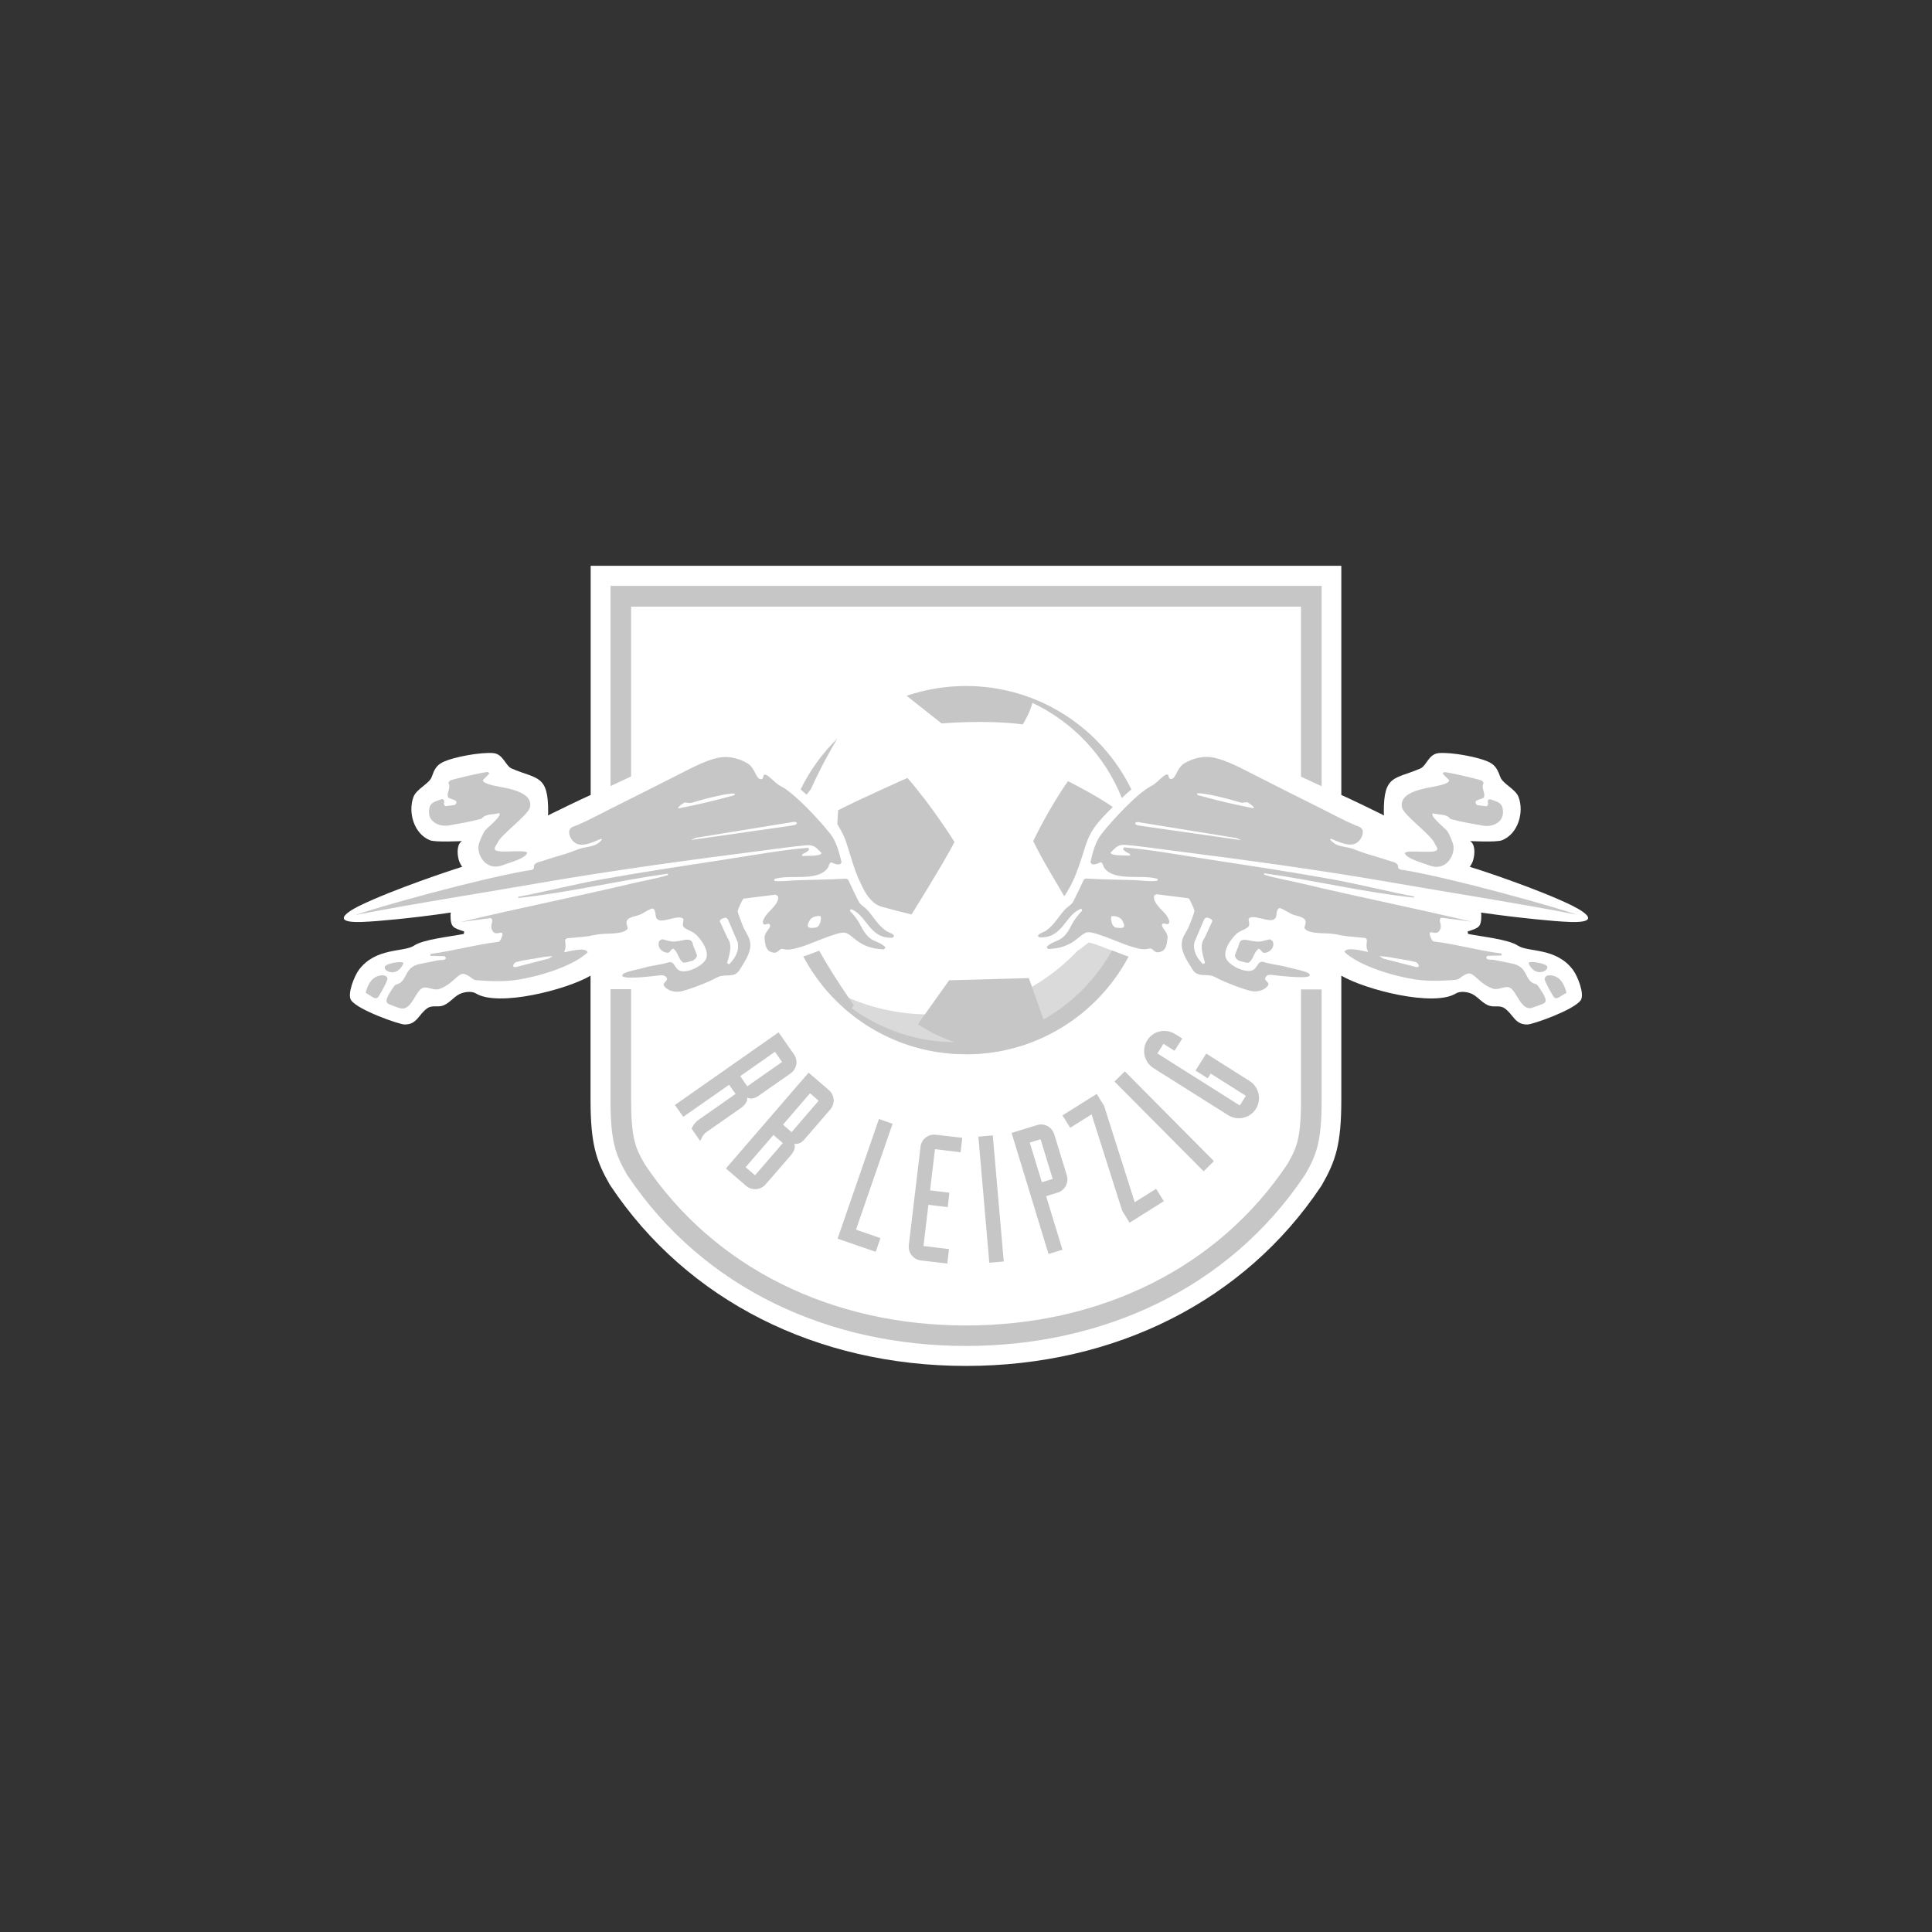 <svg xmlns="http://www.w3.org/2000/svg" xmlns:xlink="http://www.w3.org/1999/xlink" id="Ebene_1" viewBox="0 0 150 150"><rect x="0" y="0" width="150" height="150" fill="#333333" stroke="none"/><defs><style>.cls-1{fill:none;}.cls-2{fill:#c6c6c6;}.cls-3{fill:#fff;}.cls-4{fill:#dadada;}.cls-5{clip-path:url(#clippath);}</style><clipPath id="clippath"><rect class="cls-1" x="26.65" y="43.89" width="96.71" height="62.22"></rect></clipPath></defs><g class="cls-5"><path class="cls-3" d="M122.08,70.32c-2.69-1.32-7.36-2.83-7.36-2.83-.2-.05-.6-.19-.6-.19,0,0,.2-.3.26-.53.16-.58.13-1.26-.25-1.47,0,0,2.04.11,2.48-.06,1.25-.49,1.74-2.17,1.29-3.36-.23-.62-1.21-1.01-1.41-1.54-.19-.49-.32-.88-.84-1.15-.85-.43-2.99-.8-3.94-.72-.8.07-.95.99-1.44,1.2-1.97.85-2.85.45-2.83,3.39,0,0,0,.14.02.25-.71-.35-2.49-1.22-3.32-1.59v-17.79h-58.28v17.79c-.83.37-2.61,1.24-3.32,1.59.02-.12.02-.25.02-.25.02-2.94-.86-2.54-2.83-3.39-.49-.21-.65-1.13-1.44-1.2-.94-.08-3.09.29-3.94.72-.53.27-.65.65-.84,1.15-.2.52-1.18.91-1.41,1.54-.44,1.19.04,2.87,1.29,3.36.44.17,2.48.06,2.48.06-.37.21-.41.89-.25,1.47.06.23.26.53.26.53,0,0-.4.13-.6.19,0,0-4.67,1.52-7.36,2.83,0,0-3.22,1.52.77,1.23.19,0,3.19-.23,6.31-.7l-.02.18c0,1.01.22,1,1.06,1.29l-.03.19c-1.05.21-3.15.42-3.87.91-.8.53-2.98.12-4.29,1.9-.34.47-.92,1.89-.58,2.35.55.76,3.71,1.86,4.13,1.87.99.02,1.09-.79,1.79-1.27.34-.23.74-.08,1.11-.17.56-.15.87-.66,1.36-.91.29-.15.9-.29,1.29-.06,1.74,1.07,7.06-.29,8.9-1.38v9.64c0,3.43.44,4.74,1.48,6.56l.09.14c5.93,8.87,15.98,13.96,27.58,13.96,11.6,0,21.64-5.07,27.55-13.92l.09-.14c1.06-1.85,1.5-3.17,1.5-6.6v-9.64c1.85,1.09,7.17,2.45,8.9,1.38.39-.23,1.01-.09,1.29.06.49.26.8.76,1.36.91.37.1.77-.06,1.11.17.7.48.8,1.29,1.79,1.27.41,0,3.57-1.11,4.13-1.87.34-.46-.24-1.89-.58-2.35-1.31-1.78-3.49-1.37-4.29-1.9-.73-.49-2.82-.7-3.87-.91l-.03-.19c.84-.29,1.06-.28,1.06-1.29l-.02-.18c3.13.46,6.12.7,6.31.7,4,.29.77-1.23.77-1.23h0Z"></path></g><path class="cls-4" d="M72.16,78.76c-3.1,0-5.99-.89-8.44-2.42,2.62,3.36,6.69,5.52,11.28,5.52,5.47,0,10.22-3.07,12.62-7.59h-.02c-.28-.08-.7-.25-1.19-.44-.55-.21-1.54-.61-1.88-.65-.06.04-.18.13-.28.21-.16.13-.35.28-.6.44-2.9,3.04-6.98,4.93-11.51,4.93h0Z"></path><path class="cls-2" d="M116.56,63.57c.17-.26.17-.73.04-1-.15-.32-.62-.41-.92-.52-.37.08.04.41-.28.55l-.72-.09c-.45-.47.49-.4.55-.65.08-.36-.26-.7-.04-1.06-.04-.09-.09-.18-.19-.21-.37-.13-2.59-.66-2.9-.64l-.09.11c.09.12.46.46.48.49.15.27-.85.46-1.01.49-.8.17-2.93.42-2.62,1.68.15.59,2.26,2.1,2.52,2.75.06.14.33.44.15.56-.39.26-2.35-.09-2.46.21.11.41,1.28.72,1.66.87.45.17.86.3,1.33.07.53-.26.87-.96.78-1.54-.05-.27-.33-.92-.49-1.13-.15-.2-1.44-1.22-1.08-1.36.43.14,1.03.01,1.33.43.81.23,1.68.37,2.51.52.53.1,1.14-.05,1.45-.52h0ZM98.8,73.58c.07-.15.09-.33.01-.49-.07-.07-.13-.15-.24-.16-.37.08-.75.25-1.17.15-.39,0-1.02-.35-1.19.17-.07.33-.25.61-.33.93,0,.17.16.33.32.41.24.05.53.19.75.15.4-.28.37-.79.77-1.08.21.05.24.35.48.32.24-.03.48-.17.6-.4h0ZM108.54,67.37c.07-.38-.36-.44-.61-.52-.62-.2-1.23-.39-1.85-.57-.46-.13-.92-.37-1.38-.47-.58-.12-1.04-.13-1.44-.64l.09-.05c.55.22,1.43.69,2,.31.27-.18.56-.67.43-1-.1-.25-.4-.28-.61-.38-.9-.39-1.78-.87-2.66-1.31-1.86-.92-3.71-1.86-5.56-2.8-.84-.43-1.8-.92-2.72-1.12-.75-.16-1.61.04-2.27.44-.65.39-.64,1.31-1.12,1.22-.07-.08-.13-.17-.12-.28-.2-.31-.81.56-1.31.81-1.11.56-3.06,2.69-3.86,3.7-.51.64-.71,1.45-.89,2.23l.11.15c.24.06.47-.04.68-.15.2.05.18.31.29.45.81,1.09,2.96.46,4.14.85.02.07,0,.14-.08.15-.53.07-1.23-.04-1.77-.06-1.24-.03-2.49-.05-3.73-.12l-.15.08c-.12.25-.8,1.72-.91,1.84-.17.18-.41.32-.59.52-.48.54-.83,1.19-1.44,1.61-.18.13-.55.19-.63.4l.09.11c1.84.15,2.03-1.78,3.26-2.21.07.01.09.09.08.15-.3.31-.64.75-.83,1.13-.72,1.46-1.23,1.01-1.92,1.68l.11.16c2.04-.06,2.41-1.2,3.07-1.3.57-.08,2.69.92,3.39,1.11.35.1.7.22,1.07.21.12,0,.29-.07.4-.06.27,0,.33.49.92.21.36-.17.38-.68.43-1.03.05-.42-.46-.77-.43-1,.05-.32.45.11.55-.17.06-.17-.15-.51-.25-.64-.27-.34-1.02-.93-.92-1.43,0-.05.15-.15.2-.15l2.47.31c.09.01.46.89.47.97,0,.13-.35,1.04-.43,1.21-.21.49-.57.85-.56,1.42,0,.7.48,1.34.83,1.92.39.64,1.01.34,1.57.52.23.08.48.24.71.34.72.31,1.52.64,2.28.82.42.1,1.06-.04,1.31-.43.18-.28-.43-.37-.16-.68.14-.17.32-.16.52-.13.43.05,2.63.31,2.86.07.08-.08-.04-.19-.11-.23-.44-.21-1.13-.32-1.62-.45-.59-.17-1.2-.21-1.79-.39-.5-.15-.47.36-.83.59-.54.35-1.99-.34-2.16-.96-.17-.59.37-1.35.76-1.75.3-.32.68-.36.97-.6.19-.15.05-.45.05-.65.3-.37,1.41.22,1.87.09.49-.14.13-.79.55-.92.37.11.67.37,1.03.51.27.1.74.15.92.39.14.19,0,.45-.04.65.13.25.55.32.8.36.41.06.86.04,1.28.08.42.04.84.16,1.25.2l1.39.13c.33.16-.08.45.23,1.09-.33-.05-1.69-.45-1.84,0,1.2,1.12,3.92,1.9,5.53,2.14.99.14,2.03.11,3.02.03.15-.01.28-.04.37-.11,0,0,.53-.44.81-.39.39.06.84.81,1.64,1.11.55.31,1.07-.23,1.5.01.52.29.85,1.78,1.68,1.55.17-.05.89-.3.99-.39.27-.23-.19-.82-.43-1.21-.09-.12-.14-.21-.24-.24-.97-.25-.51-1.35-1.89-1.61-.62-.12-.78-.17-1.4-.28-.17-.03-.55.05-.57-.19,0,0,.1-.12.1-.12l1.11-.03-.03-.15c-1.77-.22-3.51-.73-5.29-.94-.13-.08-.3-.49-.28-.61.05-.32.56.28.83-.36.15-.37-.22-.69.08-.87.78.1,1.56.2,2.34.31-4.4-1.05-8.84-1.93-13.24-2.98-.95-.23-1.93-.38-2.87-.67v-.11c3.9.54,7.74,1.48,11.64,1.89v-.09c-2.16-.41-4.29-.96-6.45-1.35-3.22-.58-6.46-1.06-9.69-1.56-2.11-.32-4.25-.72-6.38-.9l-.07.15c.14.17.34.26.53.36.03.04.03.1-.01.13-.27-.03-1.48.05-1.48-.24.45-.43.56-.65,1.21-.59,1.02.09,2.04.24,3.06.37,5.84.75,11.72,1.53,17.52,2.54,6.12,1.06,9.36,1.53,14.39,2.5-1.71-.61-9.41-2.77-13.35-3.45-.18-.03-.42,0-.51-.21h0ZM107.09,74.23c.31.03.47.02.87.1.65.13,1.31.19,1.97.37.11.04.22.19.24.3-.04.07-.14.09-.19.09l-2.6-.67-.29-.19h0ZM92.73,73.16l.72-1.69c.03-.12.15-.24.27-.23.16.05.36.08.41.27l-.61,1.32c-.43.56-.12,1.34.03,1.89-.01.08-.09.12-.16.13-.43-.43-.81-1.03-.65-1.7h0ZM87.25,71.98c-.16.12-.45.05-.66.03-.25-.14-.3-.42-.33-.7,0-.07.01-.14.08-.19.29,0,.58.07.77.3.08.18.23.37.14.56h0ZM96,65.06l.36.17s-5.28-.75-7.83-1.12c-.11-.01-.44-.05-.38-.23.07-.04.15-.07.23-.05l7.63,1.24h0ZM97.36,62.7l-.05.05c-1.35-.26-2.73-.58-4.06-.95-.1-.03-.34-.05-.31-.2.48-.09,2.7.49,3.26.68.25.08.39.03.64,0,.19.12.38.24.52.41h0ZM51.18,73.08c-.08.16-.05.35.01.49.12.23.36.37.6.4.24.03.27-.27.48-.32.4.29.37.8.77,1.08.21.04.51-.09.75-.15.16-.08.32-.24.32-.41-.08-.32-.27-.6-.33-.93-.17-.52-.8-.17-1.19-.17-.43.11-.8-.07-1.17-.15-.11.01-.17.09-.24.16h0ZM69.33,72.78l.09-.11c-.08-.21-.45-.27-.63-.4-.61-.42-.96-1.07-1.44-1.61-.18-.2-.42-.34-.59-.52-.11-.12-.79-1.59-.91-1.84l-.15-.08c-1.24.07-2.49.08-3.73.12-.54.01-1.24.12-1.77.06-.08,0-.1-.07-.08-.15,1.18-.4,3.33.24,4.14-.85.11-.15.09-.4.29-.45.21.11.44.2.68.15l.11-.15c-.19-.78-.39-1.59-.89-2.23-.8-1.01-2.75-3.14-3.86-3.7-.5-.25-1.11-1.12-1.31-.81,0,.11-.05.2-.12.28-.49.1-.47-.82-1.12-1.22-.66-.4-1.52-.6-2.27-.44-.93.2-1.88.69-2.72,1.12-1.85.94-3.7,1.87-5.56,2.8-.88.44-1.76.92-2.66,1.31-.21.09-.52.13-.61.38-.13.33.15.82.43,1,.57.38,1.45-.09,2-.31l.09.05c-.4.51-.86.52-1.44.64-.46.1-.92.34-1.38.47-.62.18-1.24.37-1.85.57-.26.08-.68.14-.61.52-.09.21-.32.18-.51.21-3.93.68-11.64,2.84-13.35,3.45,5.03-.97,8.27-1.44,14.39-2.5,5.8-1,11.68-1.79,17.52-2.54,1.02-.13,2.04-.28,3.06-.37.65-.06.76.16,1.21.59,0,.29-1.21.21-1.48.24-.04-.03-.04-.09-.01-.13.19-.1.39-.19.53-.36l-.07-.15c-2.13.18-4.27.58-6.38.9-3.23.5-6.47.98-9.69,1.56-2.16.39-4.29.94-6.45,1.35v.09c3.9-.41,7.74-1.35,11.63-1.89v.11c-.93.29-1.9.44-2.86.67-4.4,1.04-8.84,1.92-13.24,2.98.78-.11,1.56-.21,2.34-.31.3.18-.07.5.08.87.26.64.77.04.83.36.02.13-.15.54-.28.61-1.77.21-3.51.71-5.29.94l-.03.15,1.11.03s.11.12.1.12c-.02.24-.4.16-.57.19-.62.12-.78.17-1.4.28-1.38.26-.93,1.37-1.89,1.61-.1.03-.16.12-.24.24-.24.39-.7.99-.43,1.21.1.1.82.35.99.39.83.23,1.16-1.25,1.68-1.55.43-.24.95.3,1.5-.01.81-.31,1.26-1.05,1.64-1.11.28-.05.81.4.81.39.09.08.22.1.37.11.99.08,2.03.11,3.02-.03,1.61-.23,4.33-1.02,5.53-2.14-.16-.45-1.51-.05-1.84,0,.31-.65-.11-.93.23-1.09l1.39-.13c.41-.04.83-.16,1.25-.2.42-.04.87-.02,1.28-.08.26-.04.67-.11.8-.36-.04-.2-.18-.46-.04-.65.18-.24.65-.29.92-.39.36-.13.66-.4,1.03-.51.42.13.05.78.55.92.46.13,1.57-.47,1.87-.09,0,.2-.14.5.05.65.3.24.67.29.97.6.39.4.93,1.15.76,1.75-.17.62-1.62,1.31-2.16.96-.36-.23-.33-.74-.83-.59-.59.18-1.2.22-1.79.39-.49.14-1.17.24-1.62.45-.07.03-.18.14-.11.23.23.25,2.43-.02,2.86-.07.2-.02.38-.03.52.13.27.31-.34.4-.16.68.25.39.89.53,1.31.43.76-.18,1.56-.51,2.28-.82.23-.1.48-.26.71-.34.56-.18,1.19.12,1.57-.52.35-.58.82-1.22.83-1.92,0-.57-.35-.92-.56-1.42-.07-.18-.43-1.08-.43-1.21,0-.09.38-.96.47-.97l2.47-.31s.19.1.2.15c.1.5-.65,1.09-.92,1.43-.1.13-.31.47-.25.64.09.28.49-.15.55.17.04.23-.48.58-.43,1,.04.35.07.86.43,1.03.6.28.65-.2.92-.21.11,0,.27.06.4.06.37,0,.72-.11,1.07-.21.7-.19,2.82-1.19,3.39-1.11.66.09,1.03,1.24,3.07,1.3l.11-.16c-.69-.67-1.2-.23-1.92-1.68-.19-.39-.52-.83-.83-1.13-.01-.06.01-.13.08-.15,1.23.44,1.42,2.36,3.26,2.21h0ZM42.91,74.23l-.29.19-2.6.67c-.05,0-.15-.02-.19-.09.01-.11.13-.26.24-.3.67-.19,1.32-.24,1.97-.37.4-.08.57-.07.87-.1h0ZM57.27,73.16c.16.67-.23,1.27-.65,1.7-.07-.01-.15-.05-.16-.13.15-.56.45-1.33.03-1.89l-.61-1.32c.05-.19.25-.21.41-.27.12-.01.24.11.27.23l.72,1.69h0ZM57.06,61.61c.03.15-.21.17-.31.2-1.32.37-2.71.69-4.06.95l-.05-.05c.14-.18.33-.29.52-.41.25.03.39.08.64,0,.56-.19,2.77-.77,3.26-.68h0ZM61.47,64.1c-2.55.37-7.83,1.12-7.83,1.12l.36-.17,7.63-1.24c.08-.01.16.01.23.05.05.19-.28.22-.38.23h0ZM63.74,71.3c-.03.28-.08.56-.33.7-.21.03-.49.1-.66-.03-.1-.19.05-.38.14-.56.19-.23.48-.3.77-.3.07.05.08.12.08.19h0ZM41.14,62.71c.31-1.26-1.82-1.51-2.62-1.68-.17-.03-1.16-.23-1.01-.49.02-.03.39-.37.48-.49l-.09-.11c-.31-.02-2.52.51-2.9.64-.1.03-.15.13-.19.21.22.36-.12.69-.04,1.06.05.25,1,.19.55.65l-.72.09c-.32-.14.09-.47-.28-.55-.3.11-.77.2-.92.52-.13.28-.13.75.04,1,.31.47.92.62,1.45.52.83-.15,1.7-.29,2.51-.52.31-.41.9-.29,1.33-.43.36.14-.93,1.16-1.08,1.36-.16.22-.45.87-.49,1.13-.1.58.25,1.28.78,1.54.47.23.89.1,1.33-.07.38-.15,1.55-.46,1.66-.87-.11-.3-2.07.05-2.46-.21-.18-.13.09-.42.15-.56.26-.65,2.38-2.16,2.52-2.75h0ZM31.33,74.78c-.07-.21-1.38.02-1.46.28-.11.37.99.86,1.46-.28h0ZM28.38,77.07s.18.12.25.16c.28.15.54.42.73.18.1-.12.61-1.01.71-1.35.04-.14-.05-.33-.37-.34h-.06c-.84.08-1.1.81-1.25,1.35h0ZM120.13,75.05c-.07-.25-1.39-.49-1.46-.28.47,1.14,1.56.65,1.46.28h0ZM119.93,76.06c.1.34.61,1.22.71,1.35.19.24.45-.03.73-.18.07-.04.22-.12.25-.16-.15-.55-.41-1.27-1.25-1.35h-.06c-.32.01-.41.21-.37.34h0Z"></path><path class="cls-2" d="M102.61,85.39v-8.57h-1.6v8.57c0,3.04-.35,3.76-1.06,5-5.42,8.1-14.57,12.52-24.95,12.52s-19.53-4.43-24.94-12.52c-.71-1.24-1.06-1.95-1.06-5v-8.59h-1.6v8.59c0,3.23.39,4.25,1.27,5.79l.06.09c5.92,8.85,15.74,13.23,26.27,13.23s20.36-4.39,26.28-13.23l.06-.09c.89-1.54,1.27-2.56,1.27-5.79h0ZM62.97,61.24c.77-1.71,1.61-3.18,2.04-3.9-1.16,1.14-2.13,2.47-2.85,3.95.15.13.3.26.46.41.12-.15.24-.31.36-.46h0ZM87.7,94.93l2.66-1.67-.6-.96-1.66,1.04-2.38-7.49-.57-.92-2.66,1.67.6.96,1.66-1.04,2.38,7.49.57.92h0ZM86.39,62.65c-1.4-.97-3.47-2-3.47-2-1.48,2.08-2.7,4.65-2.7,4.65.73,1.52,1.81,3.23,2.41,4.29.8-1.18,1.13-2.29,1.64-3.89.36-1.16.85-1.79,2.13-3.05h0ZM74.1,65.36s-1.78-2.84-3.65-4.96c0,0-3.93,1.75-5.38,2.51l-.06,1.07c.02.07.54.82.76,1.63l.44,1.41c.05.16.1.3.1.3.1.29.23.65.4,1.02.15.34.32.68.51,1,.15.25.34.48.56.68,0,0,.01.01.02.02.2.17.43.3.69.37.68.19,1.44.39,2.28.59,0,0,2.48-3.96,3.34-5.63h0ZM75,53.26c-1.61,0-3.16.27-4.61.76l2.72,2.15s3.32-.31,6.3.07c.43-.71.65-1.3.75-1.67,3.15,1.49,5.64,4.14,6.94,7.39.25-.24.49-.46.74-.67-2.32-4.75-7.2-8.03-12.85-8.03h0ZM93.45,90.94l.8-.79-6.88-6.93-.04-.04-.8.79,6.88,6.93.04.04h0ZM94.01,83.36l2.72,1.72-.47.75-6.4-4.04.47-.75.86.54.6-.95-.56-.35c-.25-.16-.54-.24-.83-.24-.55,0-1.04.27-1.33.73-.46.73-.24,1.7.49,2.16l5.79,3.65c.25.16.54.24.83.24.55,0,1.04-.27,1.33-.73.46-.73.24-1.7-.49-2.16l-3.37-2.13-.83,1.32.95.6.23-.37h0ZM82.49,97.03l-1.27-4.16.9-.28c.27-.08.5-.27.63-.52.13-.25.16-.54.08-.81l-.98-3.2c-.14-.45-.55-.76-1.02-.76-.11,0-.21.02-.31.05l-1.98.61,2.85,9.34.02.06,1.08-.33h0ZM80.89,91.79l-.94-3.08.84-.26.94,3.08-.84.26h0ZM77.93,97.94l-.85-9.79-1.12.1.85,9.79,1.12-.1h0ZM73.69,96.98l-1.99-.24.38-3.2,1.5.18.13-1.12-1.5-.18.38-3.2,1.99.24.13-1.12-2.06-.24c-.59-.07-1.12.36-1.18.93l-.91,7.64c-.07.58.35,1.12.93,1.19l2.06.24.13-1.12h0ZM75,81.85c5.47,0,10.22-3.07,12.62-7.59h-.02c-.28-.08-.7-.25-1.19-.44-.02,0-.05-.02-.07-.03-1.25,2.24-3.09,4.1-5.32,5.36l-1.14-3.21-6.19.17-2.42,3.4s1.01.76,2.83,1.41c-2.99-.03-5.75-1.02-8-2.66.07-.06.15-.13.2-.19,0,0-1.68-2.42-2.7-4.26,0,0-.02,0-.03.01-.49.19-.91.36-1.19.43h-.02c2.4,4.52,7.15,7.59,12.62,7.59h0ZM68.36,96.13l-1.9-.66,2.84-8.22-1.06-.37-3.21,9.29,2.96,1.02.37-1.07h0ZM61.66,88.81s.09,0,.13,0c.25,0,.46-.11.66-.34l2.01-2.33c.19-.22.28-.49.26-.78-.02-.28-.15-.54-.37-.73l-1.57-1.35-6.42,7.44,1.57,1.35c.19.17.44.26.7.26.31,0,.6-.14.81-.37l1.93-2.23c.31-.35.4-.65.3-.93h0ZM60.78,88.75l-.03.03-2.13,2.47-.73-.63,2.16-2.5.73.63h0ZM61.46,87.9l-.67-.58,2.1-2.44.67.58-2.1,2.44h0ZM56.6,84.21l.51.72-2.92,2.05c-.22.16-.39.42-.48.61l-.02.03.67.96.05-.09c.11-.23.21-.44.43-.59l2.65-1.85c.38-.27.55-.53.52-.83.09.04.2.07.31.07.17,0,.35-.06.54-.19l2.52-1.76c.23-.16.39-.41.44-.69.05-.28-.01-.56-.18-.8l-1.19-1.7-8.05,5.64.65.92,3.56-2.49h0ZM57.47,83.55l.03-.02,2.67-1.87.55.79-.03.02-2.67,1.87-.55-.79h0ZM101.01,60.3l1.6.74v-15.55h-55.21v15.54l1.6-.75v-13.18h52.01v13.21h0Z"></path></svg>